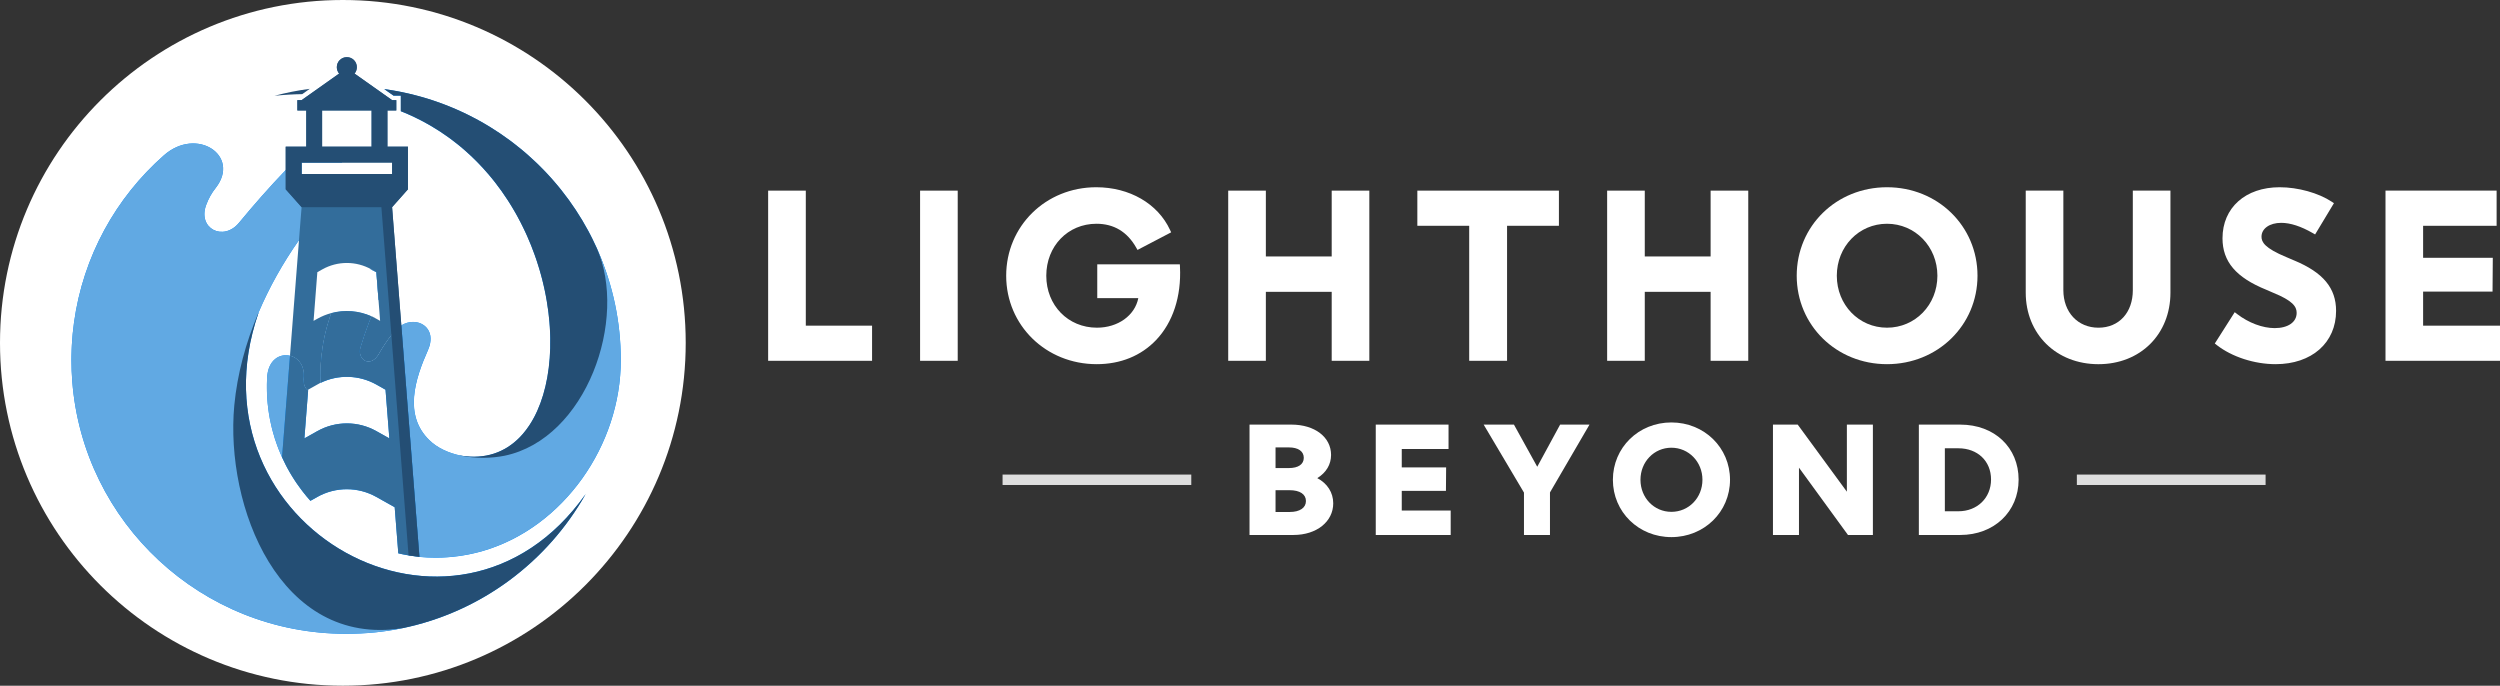 <svg width="175" height="48" viewBox="0 0 175 48" fill="none" xmlns="http://www.w3.org/2000/svg">
<rect x="0" y="0" width="175" height="48" fill="#333333" stroke="none"/>
<path d="M56.406 13.344H53.77V25.256H61.045V22.796H56.406V13.344Z" fill="white"/>
<path d="M67.04 13.344H64.406V25.256H67.04V13.344Z" fill="white"/>
<path d="M82.59 18.505H76.808V20.87H79.681C79.443 22.081 78.262 22.938 76.784 22.938C74.764 22.938 73.24 21.375 73.24 19.301C73.24 17.227 74.75 15.663 76.752 15.663C77.969 15.663 78.905 16.224 79.532 17.33L79.626 17.495L81.981 16.263L81.901 16.093C81.046 14.251 79.067 13.107 76.736 13.107C73.201 13.107 70.433 15.827 70.433 19.3C70.433 22.773 73.215 25.492 76.768 25.492C78.435 25.492 79.873 24.908 80.926 23.803C82.105 22.565 82.698 20.75 82.599 18.691L82.59 18.504V18.505Z" fill="white"/>
<path d="M93.219 17.952H88.61V13.344H85.975V25.256H88.61V20.428H93.219V25.256H95.853V13.344H93.219V17.952Z" fill="white"/>
<path d="M105.494 25.256V15.805H109.124V13.344H99.214V15.805H102.844V25.256H105.494Z" fill="white"/>
<path d="M119.743 17.952H115.134V13.344H112.5V25.256H115.134V20.428H119.743V25.256H122.378V13.344H119.743V17.952Z" fill="white"/>
<path d="M138.425 19.3C138.425 15.827 135.643 13.107 132.09 13.107C128.537 13.107 125.77 15.827 125.77 19.3C125.77 22.773 128.546 25.492 132.09 25.492C135.634 25.492 138.425 22.773 138.425 19.3ZM132.09 22.938C130.121 22.938 128.577 21.341 128.577 19.301C128.577 17.261 130.12 15.663 132.09 15.663C134.06 15.663 135.618 17.261 135.618 19.301C135.618 21.341 134.068 22.938 132.09 22.938Z" fill="white"/>
<path d="M149.298 20.31C149.298 21.882 148.33 22.939 146.89 22.939C145.45 22.939 144.435 21.858 144.435 20.31V13.344H141.801V20.484C141.801 23.387 143.941 25.493 146.89 25.493C149.838 25.493 151.931 23.387 151.931 20.484V13.344H149.297V20.31H149.298Z" fill="white"/>
<path d="M160.6 18.236L160.045 17.998C158.516 17.365 158.305 16.938 158.305 16.57C158.305 15.999 158.873 15.599 159.686 15.599C160.323 15.599 161.065 15.84 161.891 16.315L162.058 16.411L163.376 14.222L163.218 14.118C162.288 13.504 160.858 13.107 159.575 13.107C157.182 13.107 155.575 14.542 155.575 16.68C155.575 18.314 156.522 19.426 158.644 20.285L159.121 20.492C160.487 21.048 160.766 21.458 160.766 21.903C160.766 22.55 160.162 22.968 159.227 22.968C158.385 22.968 157.402 22.6 156.601 21.984L156.43 21.853L155.036 24.046L155.176 24.156C156.231 24.98 157.807 25.492 159.29 25.492C161.824 25.492 163.526 23.992 163.526 21.761C163.526 20.165 162.622 19.077 160.598 18.234L160.6 18.236Z" fill="white"/>
<path d="M169.618 22.796V20.413H174.478L174.496 18.046H169.618V15.805H174.763V13.344H166.985V25.256H175V22.796H169.618Z" fill="white"/>
<path d="M92.21 33.469C92.835 33.081 93.175 32.514 93.175 31.847C93.175 30.596 92.033 29.722 90.396 29.722H87.467V37.448H90.548C92.158 37.448 93.326 36.517 93.326 35.233C93.326 34.479 92.915 33.84 92.21 33.469ZM90.226 32.765H89.288V31.319H90.226C90.877 31.319 91.265 31.592 91.265 32.047C91.265 32.502 90.877 32.764 90.226 32.764V32.765ZM89.288 35.839V34.314H90.276C90.99 34.314 91.416 34.597 91.416 35.072C91.416 35.546 90.99 35.839 90.276 35.839H89.288Z" fill="white"/>
<path d="M98.123 34.363H101.216L101.229 32.716H98.123V31.431H101.398V29.722H96.303V37.448H101.548V35.739H98.123V34.363Z" fill="white"/>
<path d="M107.607 32.673L105.976 29.722H103.856L106.678 34.482V37.448H108.498V34.471L111.265 29.722H109.209L107.607 32.673Z" fill="white"/>
<path d="M116.997 29.571C114.701 29.571 112.902 31.334 112.902 33.585C112.902 35.836 114.701 37.598 116.997 37.598C119.292 37.598 121.101 35.835 121.101 33.585C121.101 31.335 119.298 29.571 116.997 29.571ZM116.997 35.829C115.783 35.829 114.833 34.843 114.833 33.585C114.833 32.327 115.784 31.34 116.997 31.34C118.209 31.34 119.171 32.327 119.171 33.585C119.171 34.843 118.216 35.829 116.997 35.829Z" fill="white"/>
<path d="M129.281 34.419L125.84 29.722H124.107V37.448H125.928V32.737L129.358 37.448H131.102V29.722H129.281V34.419Z" fill="white"/>
<path d="M137.219 29.722H134.32V37.448H137.219C139.585 37.448 141.303 35.819 141.303 33.575C141.303 31.331 139.624 29.723 137.219 29.723V29.722ZM136.14 31.38H137.088C138.434 31.38 139.373 32.278 139.373 33.564C139.373 34.85 138.412 35.789 137.088 35.789H136.14V31.379V31.38Z" fill="white"/>
<path d="M83.39 33.22H70.18V33.949H83.39V33.22Z" fill="#DEDEDE"/>
<path d="M158.591 33.22H145.38V33.949H158.591V33.22Z" fill="#DEDEDE"/>
<circle cx="24" cy="24" r="24" fill="white"/>
<path d="M40.997 34.582C38.325 39.324 33.677 42.839 28.156 43.975C26.893 44.243 25.573 44.366 24.22 44.366C14.102 44.366 5.813 36.575 5.057 26.682C5.019 26.197 5 25.705 5 25.208C5 25.168 5 25.131 5.001 25.093C5.001 25.053 5.001 25.015 5.003 24.976V24.919C5.006 24.768 5.009 24.619 5.015 24.468C5.017 24.432 5.019 24.395 5.02 24.359C5.023 24.288 5.026 24.217 5.029 24.147C5.056 23.62 5.107 23.098 5.18 22.583C5.816 17.944 8.114 13.831 11.466 10.879C13.764 8.837 16.863 10.896 15.1 13.152C14.815 13.506 14.601 13.897 14.44 14.324C13.801 15.993 15.634 16.934 16.739 15.584C17.782 14.321 18.868 13.086 19.999 11.906C20.122 11.776 20.247 11.646 20.372 11.518C21.65 10.222 23.393 10.408 23.953 11.377H21.111V12.179H24.13C24.097 12.674 23.838 13.259 23.257 13.897C23.077 14.096 22.898 14.297 22.723 14.503C22.09 15.237 21.489 16.005 20.929 16.806C19.804 18.407 18.836 20.126 18.082 21.911C18.085 21.91 18.088 21.907 18.091 21.905C12.926 36.873 31.913 47.456 40.996 34.583L40.997 34.582Z" fill="#008CFF"/>
<path d="M26.843 19.989C26.842 20.015 26.84 20.041 26.837 20.066C26.831 20.12 26.823 20.174 26.812 20.229C26.807 20.259 26.799 20.289 26.789 20.321C26.786 20.338 26.782 20.356 26.775 20.373C26.762 20.42 26.745 20.471 26.728 20.522C26.711 20.572 26.689 20.625 26.665 20.678C26.654 20.704 26.641 20.73 26.628 20.757C26.616 20.784 26.603 20.813 26.589 20.84C26.559 20.899 26.527 20.959 26.497 21.021L26.344 19.054C26.203 18.975 26.059 18.905 25.914 18.843C25.943 18.848 25.97 18.853 25.998 18.859H26.001L26.004 18.861C26.029 18.865 26.053 18.872 26.077 18.88C26.1 18.886 26.124 18.894 26.148 18.902C26.169 18.909 26.188 18.916 26.207 18.924C26.269 18.95 26.327 18.981 26.382 19.018C26.399 19.029 26.416 19.04 26.431 19.051C26.444 19.058 26.455 19.067 26.466 19.076L26.5 19.105C26.542 19.141 26.58 19.181 26.616 19.225C26.642 19.257 26.667 19.29 26.689 19.326C26.709 19.36 26.729 19.395 26.746 19.431C26.75 19.442 26.756 19.453 26.76 19.466C26.777 19.507 26.793 19.548 26.804 19.594C26.808 19.608 26.812 19.623 26.815 19.637C26.819 19.653 26.823 19.669 26.826 19.686C26.832 19.719 26.837 19.753 26.84 19.789C26.841 19.792 26.841 19.795 26.84 19.798V19.8C26.846 19.86 26.846 19.923 26.843 19.99L26.843 19.989Z" fill="#008CFF"/>
<path d="M23.195 21.917C23.187 21.943 23.177 21.966 23.169 21.992C23.137 22.084 23.106 22.174 23.076 22.265C23.014 22.447 22.959 22.632 22.907 22.819C22.881 22.912 22.856 23.006 22.832 23.099C22.805 23.205 22.78 23.31 22.755 23.416C22.736 23.499 22.719 23.583 22.701 23.667C22.678 23.778 22.657 23.888 22.636 23.999C22.622 24.08 22.608 24.161 22.596 24.243C22.562 24.447 22.534 24.652 22.512 24.858C22.504 24.923 22.498 24.989 22.491 25.054C22.481 25.168 22.471 25.283 22.463 25.397C22.46 25.43 22.458 25.462 22.456 25.495C22.452 25.565 22.449 25.633 22.446 25.703C22.441 25.785 22.438 25.867 22.436 25.949C22.436 25.973 22.435 25.998 22.435 26.022C22.433 26.111 22.432 26.199 22.432 26.288C22.432 26.439 22.435 26.587 22.439 26.736C22.439 26.756 22.439 26.776 22.438 26.795V26.804C23.675 26.203 25.134 26.243 26.345 26.92L26.987 27.282L27.254 30.69L26.343 30.179C25.062 29.46 23.5 29.46 22.217 30.179L21.308 30.69L21.569 27.341C21.548 27.328 21.528 27.312 21.509 27.297C21.489 27.281 21.47 27.264 21.453 27.244C21.452 27.244 21.452 27.243 21.452 27.243C21.438 27.229 21.425 27.213 21.413 27.197C21.363 27.134 21.323 27.056 21.299 26.968C21.295 26.957 21.292 26.945 21.29 26.933C21.283 26.913 21.28 26.893 21.277 26.871C21.276 26.865 21.274 26.857 21.274 26.851C21.269 26.819 21.266 26.788 21.264 26.754C21.245 26.612 21.245 26.488 21.264 26.364C21.265 26.332 21.265 26.301 21.265 26.269C21.265 26.231 21.264 26.194 21.262 26.158L21.258 26.106V26.099C21.255 26.064 21.25 26.031 21.245 26C21.241 25.965 21.234 25.931 21.226 25.9C21.225 25.884 21.22 25.868 21.215 25.853C21.209 25.823 21.199 25.793 21.19 25.764C21.188 25.755 21.185 25.747 21.182 25.738C21.172 25.708 21.162 25.679 21.149 25.651L21.144 25.637C21.13 25.605 21.116 25.575 21.102 25.547C21.1 25.542 21.097 25.539 21.095 25.534C21.078 25.502 21.06 25.472 21.042 25.442C21.027 25.422 21.013 25.399 20.998 25.379L20.996 25.378C20.985 25.362 20.974 25.346 20.963 25.332C20.943 25.306 20.922 25.283 20.9 25.259C20.88 25.237 20.857 25.215 20.835 25.196C20.834 25.193 20.832 25.192 20.828 25.19C20.805 25.167 20.781 25.147 20.756 25.128C20.732 25.109 20.709 25.091 20.683 25.075C20.675 25.069 20.669 25.066 20.663 25.061C20.619 25.033 20.573 25.008 20.525 24.985C20.522 24.984 20.517 24.981 20.512 24.979C20.499 24.973 20.485 24.966 20.471 24.962C20.416 24.938 20.359 24.919 20.3 24.905C20.277 24.899 20.251 24.894 20.228 24.889C20.202 24.885 20.177 24.88 20.153 24.878C20.127 24.874 20.103 24.872 20.078 24.871C20.043 24.869 20.006 24.867 19.969 24.871C19.958 24.871 19.946 24.872 19.934 24.872C19.92 24.872 19.904 24.872 19.887 24.875C19.86 24.878 19.835 24.881 19.808 24.886C19.776 24.889 19.745 24.897 19.715 24.905C19.686 24.913 19.658 24.921 19.629 24.931C19.601 24.94 19.573 24.951 19.546 24.962C19.509 24.977 19.473 24.996 19.437 25.015C19.419 25.024 19.401 25.035 19.384 25.047C19.37 25.054 19.358 25.064 19.343 25.072C19.323 25.086 19.303 25.102 19.282 25.118C19.256 25.137 19.232 25.158 19.209 25.18C19.152 25.23 19.1 25.288 19.051 25.351C19.024 25.387 18.997 25.427 18.971 25.466C18.94 25.517 18.91 25.571 18.885 25.629C18.874 25.651 18.864 25.676 18.853 25.701C18.84 25.729 18.829 25.757 18.82 25.787C18.812 25.806 18.806 25.826 18.801 25.844L18.787 25.891C18.779 25.915 18.773 25.94 18.766 25.967C18.759 26 18.75 26.035 18.744 26.07C18.737 26.096 18.734 26.122 18.73 26.149C18.727 26.166 18.723 26.184 18.722 26.201C18.718 26.227 18.716 26.249 18.712 26.274C18.706 26.326 18.703 26.382 18.7 26.437C18.683 26.754 18.679 27.071 18.687 27.383C18.687 27.429 18.688 27.473 18.692 27.519C18.696 27.686 18.706 27.851 18.718 28.017C18.721 28.049 18.725 28.08 18.726 28.11C18.727 28.129 18.729 28.146 18.73 28.166C18.735 28.227 18.741 28.289 18.75 28.351C18.753 28.398 18.757 28.444 18.765 28.49C18.773 28.567 18.783 28.645 18.794 28.722C18.804 28.798 18.815 28.874 18.827 28.948C18.835 29.005 18.845 29.061 18.856 29.117C18.864 29.171 18.873 29.223 18.883 29.276C18.889 29.311 18.897 29.345 18.903 29.38C18.938 29.561 18.976 29.737 19.02 29.915C19.042 30.006 19.066 30.095 19.09 30.185C19.1 30.229 19.113 30.274 19.126 30.317C19.199 30.579 19.281 30.837 19.373 31.092C19.387 31.134 19.403 31.175 19.419 31.218C19.445 31.294 19.474 31.37 19.504 31.444C19.543 31.541 19.58 31.637 19.621 31.732C19.66 31.827 19.701 31.922 19.744 32.015C19.824 32.194 19.91 32.369 19.999 32.542C20.029 32.602 20.061 32.661 20.092 32.721C20.112 32.759 20.133 32.798 20.155 32.836C20.196 32.912 20.238 32.988 20.283 33.064C20.327 33.141 20.373 33.219 20.421 33.295C20.453 33.349 20.487 33.404 20.522 33.458C20.555 33.511 20.591 33.565 20.625 33.619C20.666 33.682 20.709 33.745 20.751 33.809C20.883 34.002 21.02 34.192 21.163 34.377C21.206 34.432 21.248 34.486 21.291 34.539C21.348 34.612 21.405 34.682 21.463 34.753C21.549 34.855 21.634 34.952 21.721 35.05C21.722 35.054 21.725 35.057 21.729 35.06L22.216 34.786C23.497 34.068 25.061 34.068 26.344 34.788L27.628 35.509L27.881 38.736C27.941 38.75 28 38.763 28.06 38.775C28.12 38.789 28.179 38.802 28.238 38.814C28.358 38.839 28.479 38.861 28.601 38.88C28.604 38.88 28.607 38.881 28.61 38.881C28.67 38.891 28.73 38.9 28.789 38.91C28.979 38.94 29.169 38.964 29.362 38.983C29.444 38.99 29.528 38.999 29.61 39.005C29.709 39.013 29.808 39.019 29.907 39.024C29.914 39.025 29.921 39.025 29.928 39.025C30.118 39.033 30.309 39.039 30.501 39.039C30.777 39.039 31.055 39.029 31.334 39.009C31.473 39 31.612 38.987 31.752 38.971C31.887 38.955 32.023 38.939 32.157 38.921C32.233 38.91 32.309 38.898 32.386 38.886C32.527 38.863 32.668 38.838 32.81 38.81C32.898 38.792 32.987 38.773 33.076 38.753C33.342 38.694 33.607 38.627 33.874 38.547C39.465 36.877 43.456 31.162 43.456 25.213C43.456 22.517 42.898 19.966 41.885 17.628C41.866 17.581 41.847 17.533 41.827 17.487C41.82 17.473 41.814 17.46 41.809 17.447L41.781 17.381C41.678 17.153 41.572 16.929 41.461 16.707C41.419 16.624 41.378 16.54 41.333 16.456C41.286 16.363 41.237 16.271 41.188 16.179C40.643 15.167 40.011 14.21 39.301 13.318C39.231 13.229 39.16 13.141 39.087 13.054C39.022 12.975 38.956 12.896 38.889 12.819C38.824 12.743 38.76 12.667 38.693 12.592C38.647 12.54 38.601 12.488 38.556 12.437C38.453 12.322 38.348 12.209 38.244 12.097C38.191 12.04 38.138 11.985 38.085 11.931C38.022 11.865 37.958 11.8 37.892 11.735C37.833 11.675 37.773 11.616 37.714 11.557C37.648 11.494 37.584 11.431 37.518 11.367C37.337 11.196 37.155 11.027 36.969 10.864C36.885 10.789 36.8 10.715 36.713 10.641C36.633 10.572 36.551 10.505 36.471 10.438C36.287 10.287 36.101 10.139 35.913 9.996C35.826 9.929 35.737 9.863 35.648 9.798C35.219 9.482 34.777 9.183 34.322 8.903C34.258 8.863 34.195 8.826 34.132 8.788C34.109 8.774 34.088 8.761 34.065 8.748C33.989 8.702 33.913 8.658 33.837 8.615C33.751 8.565 33.663 8.514 33.575 8.467C33.486 8.418 33.397 8.368 33.309 8.321C33.131 8.226 32.951 8.133 32.77 8.044C32.68 8 32.588 7.956 32.496 7.912C32.406 7.869 32.314 7.826 32.221 7.784C32.129 7.743 32.037 7.701 31.944 7.66C31.854 7.621 31.762 7.581 31.672 7.544C31.666 7.542 31.662 7.539 31.655 7.537C31.563 7.499 31.473 7.461 31.381 7.425C31.287 7.387 31.191 7.35 31.097 7.314C30.907 7.241 30.714 7.172 30.522 7.105C30.425 7.072 30.329 7.039 30.231 7.007C30.134 6.975 30.036 6.945 29.938 6.914C29.84 6.884 29.742 6.855 29.642 6.825C29.544 6.797 29.444 6.77 29.345 6.742C29.245 6.715 29.146 6.688 29.046 6.663C28.745 6.584 28.443 6.514 28.138 6.452C28.035 6.432 27.934 6.411 27.831 6.392C27.728 6.373 27.625 6.354 27.523 6.337C27.42 6.319 27.317 6.302 27.213 6.286C27.11 6.27 27.005 6.254 26.901 6.24L27.552 6.699H28.061V7.787C28.712 8.047 29.332 8.342 29.919 8.673C29.962 8.695 30.002 8.72 30.045 8.744C30.105 8.779 30.165 8.814 30.226 8.849C30.628 9.086 31.013 9.339 31.385 9.608C31.435 9.644 31.484 9.681 31.535 9.717C31.684 9.826 31.828 9.937 31.97 10.051C32.056 10.117 32.141 10.187 32.224 10.255C32.28 10.302 32.336 10.35 32.391 10.397C32.445 10.441 32.499 10.487 32.551 10.535C33.138 11.047 33.679 11.6 34.175 12.179C34.225 12.238 34.276 12.296 34.325 12.357C34.375 12.415 34.425 12.477 34.473 12.537C34.538 12.614 34.599 12.694 34.661 12.773C34.967 13.163 35.252 13.567 35.52 13.978C35.566 14.047 35.611 14.119 35.656 14.189C35.714 14.279 35.77 14.371 35.825 14.463C35.86 14.519 35.893 14.574 35.924 14.631C35.974 14.714 36.024 14.799 36.073 14.884C36.125 14.976 36.177 15.069 36.228 15.162C36.304 15.3 36.376 15.437 36.448 15.577C36.503 15.686 36.559 15.797 36.612 15.907C36.668 16.016 36.72 16.127 36.771 16.238C36.782 16.258 36.791 16.28 36.801 16.303C36.839 16.386 36.877 16.471 36.915 16.554C37.097 16.962 37.261 17.375 37.41 17.789C37.448 17.894 37.484 17.998 37.521 18.102C37.546 18.177 37.571 18.253 37.595 18.327C37.636 18.449 37.675 18.571 37.711 18.692C37.733 18.761 37.754 18.827 37.773 18.895C37.805 19.001 37.835 19.107 37.863 19.212C37.864 19.216 37.866 19.219 37.866 19.222C37.899 19.341 37.929 19.459 37.961 19.579C37.965 19.6 37.972 19.622 37.977 19.644C38.004 19.75 38.029 19.856 38.053 19.961C38.081 20.086 38.11 20.209 38.135 20.332C38.162 20.456 38.185 20.578 38.21 20.699C38.21 20.701 38.211 20.703 38.21 20.704C38.233 20.827 38.256 20.949 38.276 21.073C38.314 21.288 38.346 21.503 38.372 21.718C38.382 21.783 38.39 21.849 38.398 21.914C38.425 22.128 38.447 22.339 38.464 22.551C38.474 22.665 38.481 22.779 38.49 22.893C38.499 23.026 38.506 23.157 38.51 23.29C38.513 23.352 38.515 23.413 38.517 23.475C38.52 23.543 38.521 23.611 38.521 23.677C38.556 25.594 38.244 27.359 37.611 28.765C37.566 28.868 37.518 28.969 37.467 29.067C37.442 29.118 37.417 29.166 37.391 29.215C37.341 29.311 37.287 29.406 37.232 29.499C37.178 29.591 37.121 29.683 37.063 29.771C36.917 29.991 36.76 30.198 36.595 30.389C36.528 30.466 36.459 30.541 36.389 30.613C35.364 31.663 33.984 32.179 32.272 31.902C31.418 31.721 30.622 31.372 30.048 30.807C28.249 29.048 29.051 26.545 29.96 24.505C29.996 24.421 30.028 24.339 30.053 24.259C30.069 24.209 30.083 24.16 30.094 24.112C30.1 24.087 30.104 24.062 30.11 24.038C30.114 24.015 30.117 23.994 30.12 23.971C30.138 23.867 30.144 23.766 30.14 23.672C30.14 23.655 30.138 23.637 30.136 23.622C30.136 23.609 30.135 23.595 30.133 23.581C30.131 23.567 30.13 23.554 30.129 23.54C30.125 23.513 30.121 23.486 30.116 23.461C30.106 23.42 30.097 23.379 30.084 23.341C30.071 23.301 30.057 23.264 30.041 23.227C30.002 23.135 29.951 23.053 29.891 22.979C29.883 22.968 29.873 22.956 29.864 22.945C29.807 22.88 29.744 22.824 29.676 22.774C29.657 22.762 29.639 22.749 29.62 22.736C29.579 22.709 29.535 22.686 29.491 22.663C29.456 22.648 29.421 22.632 29.385 22.619C29.349 22.607 29.312 22.596 29.274 22.584H29.273C29.236 22.575 29.198 22.567 29.158 22.559H29.157C29.119 22.552 29.08 22.548 29.04 22.543H29.039C29 22.54 28.959 22.538 28.919 22.538C28.647 22.538 28.362 22.614 28.098 22.777C28.07 22.794 28.041 22.813 28.013 22.832C27.987 22.85 27.964 22.868 27.94 22.886C27.932 22.891 27.926 22.896 27.92 22.902C27.874 22.938 27.828 22.978 27.785 23.021C27.765 23.04 27.744 23.06 27.723 23.084C27.694 23.113 27.668 23.141 27.643 23.172C27.56 23.272 27.481 23.372 27.402 23.475V23.476C27.333 23.565 27.264 23.655 27.198 23.747C27.184 23.767 27.168 23.788 27.154 23.808C27.088 23.902 27.021 23.995 26.958 24.09C26.954 24.096 26.949 24.104 26.944 24.11C26.892 24.189 26.84 24.27 26.789 24.351C26.785 24.36 26.778 24.368 26.773 24.378C26.751 24.41 26.732 24.443 26.711 24.476C26.653 24.572 26.595 24.67 26.539 24.77C25.952 25.817 24.972 25.215 25.239 24.308C25.415 23.726 25.601 23.171 25.802 22.644C25.835 22.558 25.869 22.47 25.904 22.385C25.934 22.304 25.967 22.225 26 22.146C25.115 21.751 24.126 21.677 23.201 21.923H23.2L23.195 21.917Z" fill="#008CFF"/>
<path fill-rule="evenodd" clip-rule="evenodd" d="M40.997 34.583C38.326 39.324 33.678 42.84 28.157 43.976C14.068 46.337 11.343 34.938 13.391 27.391C13.962 25.264 15.738 23.508 18.083 21.911C18.087 21.91 18.09 21.907 18.093 21.905C12.928 36.873 31.915 47.456 40.997 34.583Z" fill="#244E74"/>
<path fill-rule="evenodd" clip-rule="evenodd" d="M19.215 6.705C20.02 6.492 20.845 6.327 21.684 6.217L21.156 6.59C20.528 6.599 19.881 6.637 19.215 6.705Z" fill="#244E74"/>
<path fill-rule="evenodd" clip-rule="evenodd" d="M32.198 31.884C32.222 31.888 32.245 31.892 32.268 31.895C33.979 32.172 35.359 31.656 36.385 30.606C36.454 30.534 36.524 30.46 36.59 30.382C36.756 30.191 36.913 29.984 37.058 29.764C37.117 29.675 37.174 29.584 37.227 29.492C37.283 29.399 37.336 29.304 37.387 29.208C37.412 29.159 37.437 29.112 37.463 29.061C37.513 28.962 37.561 28.861 37.607 28.758C38.24 27.352 38.551 25.587 38.517 23.67C38.517 23.604 38.515 23.536 38.512 23.468C38.511 23.406 38.509 23.345 38.506 23.283C38.501 23.15 38.495 23.019 38.485 22.886C38.478 22.772 38.469 22.659 38.46 22.544C38.443 22.332 38.42 22.121 38.394 21.907C38.386 21.842 38.377 21.776 38.368 21.711C38.341 21.496 38.309 21.281 38.272 21.066C38.251 20.942 38.229 20.821 38.205 20.697C38.207 20.696 38.205 20.694 38.205 20.692C38.182 20.571 38.158 20.449 38.131 20.326C38.105 20.203 38.077 20.079 38.048 19.954C38.025 19.849 37.999 19.743 37.972 19.637C37.968 19.615 37.962 19.593 37.956 19.572C37.925 19.452 37.895 19.334 37.861 19.215C37.861 19.212 37.86 19.209 37.858 19.205C37.83 19.099 37.8 18.994 37.768 18.888C37.749 18.82 37.729 18.753 37.706 18.686C37.67 18.564 37.632 18.442 37.591 18.32C37.567 18.245 37.542 18.169 37.516 18.096C37.48 17.991 37.444 17.887 37.405 17.782C37.257 17.368 37.092 16.955 36.91 16.547C36.872 16.464 36.834 16.38 36.796 16.296C36.787 16.274 36.777 16.252 36.766 16.231C36.716 16.12 36.663 16.009 36.608 15.9C36.556 15.789 36.5 15.68 36.443 15.57C36.372 15.431 36.299 15.293 36.223 15.155C36.173 15.062 36.121 14.968 36.068 14.877C36.019 14.792 35.97 14.708 35.92 14.624C35.888 14.567 35.855 14.512 35.82 14.456C35.765 14.364 35.709 14.273 35.651 14.182C35.607 14.111 35.561 14.04 35.515 13.971C35.248 13.559 34.962 13.156 34.657 12.766C34.595 12.687 34.533 12.607 34.468 12.53C34.421 12.47 34.37 12.409 34.321 12.35C34.272 12.29 34.221 12.231 34.17 12.172C33.674 11.592 33.133 11.04 32.546 10.528C32.494 10.481 32.44 10.435 32.387 10.39C32.331 10.343 32.276 10.295 32.219 10.248C32.137 10.18 32.051 10.11 31.966 10.044C31.824 9.93 31.679 9.819 31.531 9.71C31.482 9.674 31.431 9.635 31.38 9.601C31.008 9.332 30.622 9.079 30.221 8.842C30.161 8.807 30.101 8.772 30.041 8.737C29.998 8.714 29.957 8.688 29.914 8.666C29.327 8.335 28.707 8.039 28.056 7.78V6.692H27.547L26.897 6.233C27.002 6.247 27.106 6.263 27.208 6.279C27.313 6.295 27.416 6.313 27.518 6.33C27.621 6.347 27.724 6.366 27.826 6.385C27.929 6.404 28.03 6.425 28.133 6.445C28.438 6.508 28.741 6.578 29.041 6.656C29.14 6.681 29.24 6.708 29.34 6.735C29.44 6.764 29.539 6.79 29.637 6.818C29.737 6.848 29.835 6.877 29.933 6.907C30.032 6.939 30.129 6.969 30.226 7C30.325 7.032 30.421 7.065 30.517 7.098C30.71 7.165 30.903 7.234 31.093 7.307C31.188 7.343 31.283 7.38 31.377 7.418C31.469 7.454 31.559 7.493 31.651 7.53C31.657 7.532 31.662 7.535 31.668 7.537C31.758 7.575 31.85 7.614 31.94 7.653C32.033 7.694 32.125 7.736 32.217 7.777C32.31 7.819 32.401 7.862 32.492 7.905C32.583 7.949 32.675 7.993 32.765 8.037C32.947 8.126 33.127 8.219 33.304 8.314C33.393 8.362 33.481 8.411 33.57 8.46C33.659 8.507 33.746 8.558 33.833 8.608C33.909 8.651 33.985 8.695 34.061 8.741C34.083 8.754 34.105 8.767 34.127 8.781C34.19 8.819 34.253 8.857 34.317 8.896C34.773 9.176 35.214 9.475 35.644 9.791C35.733 9.856 35.821 9.923 35.908 9.989C36.096 10.133 36.283 10.28 36.466 10.432C36.547 10.498 36.629 10.566 36.708 10.634C36.795 10.708 36.88 10.782 36.965 10.857C37.151 11.02 37.333 11.189 37.513 11.36C37.58 11.423 37.645 11.486 37.709 11.55C37.769 11.608 37.829 11.668 37.888 11.729C37.954 11.793 38.017 11.858 38.081 11.924C38.135 11.978 38.187 12.033 38.24 12.09C38.345 12.202 38.449 12.315 38.552 12.43C38.598 12.481 38.644 12.533 38.689 12.585C38.756 12.66 38.821 12.736 38.885 12.812C38.952 12.889 39.018 12.968 39.083 13.047C39.156 13.134 39.227 13.222 39.297 13.311C40.007 14.203 40.64 15.16 41.184 16.172C41.233 16.264 41.282 16.356 41.329 16.449C41.373 16.533 41.415 16.617 41.457 16.7C41.568 16.922 41.674 17.146 41.777 17.374C41.813 17.456 41.848 17.539 41.882 17.621C45.913 27.221 39.806 40.103 32.196 31.882L32.198 31.884Z" fill="#244E74"/>
<path fill-rule="evenodd" clip-rule="evenodd" d="M28.156 43.975C26.892 44.243 25.573 44.366 24.219 44.366C14.102 44.366 5.813 36.575 5.057 26.682C5.021 26.195 5.001 25.705 5.001 25.208V25.093C5.001 25.053 5.001 25.015 5.003 24.976V24.919C5.006 24.768 5.009 24.619 5.016 24.468C5.017 24.432 5.019 24.395 5.02 24.359C5.023 24.288 5.026 24.217 5.03 24.147C5.06 23.619 5.109 23.097 5.18 22.583C5.816 17.944 8.114 13.831 11.467 10.879C13.764 8.837 16.863 10.896 15.1 13.152C14.815 13.506 14.601 13.897 14.44 14.324C13.801 15.993 15.634 16.934 16.74 15.585C17.782 14.321 18.868 13.086 20 11.906C20.123 11.776 20.248 11.646 20.373 11.518C21.65 10.222 23.393 10.409 23.953 11.377H21.111V12.179H24.131C24.097 12.674 23.838 13.259 23.257 13.897C23.077 14.096 22.898 14.297 22.723 14.503C22.09 15.237 21.489 16.006 20.929 16.806C19.804 18.407 18.837 20.126 18.082 21.911C17.2 23.999 16.61 26.18 16.401 28.369C15.741 35.453 19.571 45.307 28.155 43.976L28.156 43.975Z" fill="#61A9E3"/>
<path fill-rule="evenodd" clip-rule="evenodd" d="M20.299 24.901L20.045 28.136L19.779 31.544V31.545L19.743 32.01C18.979 30.326 18.591 28.431 18.697 26.432C18.757 25.179 19.596 24.724 20.298 24.901H20.299Z" fill="#61A9E3"/>
<path fill-rule="evenodd" clip-rule="evenodd" d="M26.843 19.989C26.842 20.015 26.84 20.042 26.837 20.067C26.833 20.119 26.824 20.174 26.811 20.229C26.807 20.259 26.799 20.289 26.789 20.321C26.786 20.338 26.782 20.356 26.775 20.373C26.762 20.421 26.745 20.472 26.728 20.522C26.711 20.572 26.688 20.625 26.665 20.678C26.654 20.704 26.641 20.731 26.628 20.757C26.616 20.784 26.603 20.813 26.589 20.84C26.559 20.9 26.527 20.96 26.497 21.021L26.344 19.054L25.998 18.86H26.001L26.004 18.861C26.029 18.865 26.053 18.872 26.077 18.88C26.1 18.886 26.124 18.894 26.148 18.902C26.169 18.909 26.188 18.916 26.207 18.925C26.269 18.95 26.327 18.982 26.382 19.018C26.399 19.029 26.415 19.04 26.431 19.051C26.444 19.059 26.455 19.067 26.466 19.076L26.5 19.105C26.542 19.142 26.58 19.181 26.616 19.225C26.642 19.257 26.667 19.29 26.689 19.327C26.709 19.36 26.729 19.395 26.746 19.431C26.75 19.442 26.755 19.453 26.76 19.466C26.777 19.507 26.793 19.549 26.804 19.595C26.808 19.608 26.811 19.623 26.815 19.637C26.819 19.653 26.822 19.669 26.826 19.686C26.832 19.72 26.836 19.753 26.84 19.789C26.84 19.792 26.841 19.795 26.84 19.799V19.8C26.846 19.86 26.846 19.923 26.843 19.99L26.843 19.989Z" fill="#61A9E3"/>
<path fill-rule="evenodd" clip-rule="evenodd" d="M43.455 25.208C43.455 31.157 39.465 36.872 33.874 38.542C32.338 38.993 30.815 39.121 29.362 38.977L28.78 31.546V31.544L28.513 28.136L28.137 23.322L28.095 22.771C29.199 22.094 30.653 22.919 29.956 24.498C29.047 26.538 28.245 29.042 30.045 30.801C30.619 31.365 31.414 31.715 32.269 31.895C33.294 32.11 34.404 32.085 35.317 31.902C41.051 30.713 43.99 22.332 41.763 17.342C41.806 17.435 41.847 17.529 41.885 17.623C42.898 19.961 43.456 22.512 43.456 25.209L43.455 25.208Z" fill="#61A9E3"/>
<path d="M27.12 10.269V7.734H27.741V7.009H27.447L24.818 5.151H24.817L24.279 4.768L23.74 5.151H23.739L21.112 7.009H20.816V7.734H21.439V10.269H20V13.253L20.032 13.288L21.112 14.503L20.996 15.956L20.93 16.805L20.688 19.91L20.422 23.321L20.299 24.901C20.358 24.916 20.415 24.935 20.47 24.958C20.484 24.963 20.499 24.969 20.511 24.975C20.515 24.977 20.52 24.98 20.524 24.982C20.571 25.004 20.617 25.029 20.662 25.058C20.668 25.062 20.674 25.065 20.682 25.072C20.707 25.088 20.731 25.105 20.755 25.124C20.78 25.143 20.804 25.164 20.827 25.186C20.831 25.187 20.832 25.189 20.834 25.192C20.856 25.212 20.878 25.233 20.899 25.256C20.921 25.279 20.942 25.303 20.962 25.328C20.973 25.342 20.986 25.358 20.995 25.374L20.996 25.375C21.012 25.396 21.026 25.418 21.04 25.439C21.06 25.468 21.077 25.498 21.094 25.53C21.095 25.535 21.099 25.538 21.1 25.543C21.114 25.572 21.129 25.602 21.143 25.633L21.148 25.647C21.16 25.676 21.171 25.704 21.181 25.734C21.184 25.744 21.187 25.751 21.188 25.761C21.198 25.789 21.208 25.819 21.214 25.849C21.218 25.865 21.224 25.881 21.225 25.897C21.232 25.928 21.239 25.962 21.244 25.996C21.248 26.028 21.253 26.061 21.257 26.096V26.102L21.261 26.154C21.262 26.191 21.264 26.227 21.264 26.265C21.264 26.297 21.264 26.328 21.263 26.36C21.244 26.485 21.244 26.608 21.263 26.751C21.264 26.784 21.267 26.816 21.273 26.847C21.273 26.853 21.274 26.861 21.276 26.867C21.279 26.89 21.282 26.908 21.289 26.929C21.29 26.94 21.293 26.953 21.298 26.964C21.322 27.053 21.361 27.13 21.412 27.193C21.423 27.209 21.436 27.225 21.451 27.239C21.451 27.239 21.451 27.241 21.452 27.241C21.469 27.26 21.488 27.277 21.507 27.293C21.526 27.309 21.547 27.325 21.567 27.337L21.572 27.278V27.277L21.985 27.046L22.215 26.917C22.238 26.904 22.261 26.891 22.284 26.88L22.398 26.815L22.438 26.793V26.792C22.439 26.772 22.439 26.753 22.439 26.733C22.434 26.584 22.431 26.436 22.431 26.285C22.431 26.196 22.432 26.108 22.434 26.019C22.434 25.995 22.436 25.97 22.436 25.946C22.437 25.864 22.44 25.782 22.445 25.7C22.448 25.63 22.451 25.562 22.456 25.492C22.457 25.459 22.459 25.427 22.462 25.394C22.47 25.28 22.48 25.165 22.491 25.051C22.497 24.986 22.504 24.919 22.512 24.855C22.534 24.649 22.562 24.443 22.595 24.24C22.608 24.158 22.622 24.077 22.636 23.996C22.656 23.885 22.677 23.775 22.701 23.664C22.718 23.58 22.736 23.496 22.755 23.413C22.78 23.307 22.805 23.202 22.832 23.096C22.855 23.003 22.881 22.909 22.906 22.816C22.959 22.629 23.015 22.444 23.075 22.262C23.105 22.171 23.137 22.081 23.169 21.989C23.178 21.965 23.186 21.94 23.195 21.914H23.194C22.855 22.004 22.527 22.137 22.214 22.313L21.95 22.46L22.214 19.052L22.561 18.857C23.627 18.258 24.93 18.258 25.996 18.857H26L26.003 18.858L26.343 19.051L26.496 21.018L26.608 22.459L26.344 22.312L26.001 22.119C26 22.126 25.996 22.13 25.994 22.137C25.961 22.216 25.929 22.295 25.898 22.375C25.863 22.461 25.83 22.547 25.797 22.635C25.596 23.162 25.41 23.717 25.233 24.299C24.966 25.205 25.947 25.807 26.534 24.76C26.589 24.661 26.648 24.563 26.706 24.466C26.726 24.433 26.745 24.4 26.768 24.368C26.772 24.359 26.779 24.351 26.784 24.341C26.834 24.261 26.886 24.18 26.939 24.101C26.943 24.095 26.948 24.087 26.953 24.08C27.016 23.985 27.082 23.892 27.148 23.799C27.163 23.779 27.178 23.758 27.192 23.737C27.259 23.645 27.325 23.555 27.397 23.467V23.465C27.476 23.363 27.555 23.263 27.637 23.163C27.663 23.131 27.689 23.103 27.718 23.074C27.738 23.051 27.759 23.03 27.779 23.011C27.822 22.968 27.868 22.929 27.914 22.893C27.92 22.886 27.927 22.882 27.934 22.877C27.958 22.858 27.982 22.84 28.007 22.823C28.036 22.804 28.064 22.785 28.093 22.768L27.868 19.907L27.559 15.953L27.446 14.5L28.524 13.285L28.556 13.25V10.266H27.119L27.12 10.269ZM22.548 7.734H26.012V10.269H22.548V7.734ZM27.448 12.18H21.112V11.378H27.448V12.18Z" fill="#336D9B"/>
<path d="M26.343 19.054C26.203 18.975 26.059 18.905 25.914 18.843C25.942 18.848 25.969 18.853 25.997 18.859H26L26.003 18.861L26.343 19.053V19.054Z" fill="#336D9B"/>
<path d="M29.361 38.977C29.169 38.958 28.979 38.934 28.789 38.904C28.73 38.895 28.671 38.885 28.61 38.876C28.607 38.876 28.604 38.874 28.601 38.874C28.479 38.855 28.359 38.834 28.239 38.808C28.179 38.797 28.12 38.785 28.06 38.77C28 38.757 27.941 38.744 27.881 38.73L27.628 35.504L26.344 34.782C25.061 34.063 23.497 34.063 22.216 34.781L21.729 35.055C21.729 35.055 21.722 35.048 21.721 35.045C21.634 34.947 21.549 34.849 21.463 34.748C21.405 34.676 21.348 34.607 21.291 34.534C21.248 34.481 21.206 34.426 21.163 34.371C21.021 34.187 20.883 33.996 20.751 33.804C20.709 33.741 20.666 33.678 20.625 33.614C20.59 33.56 20.556 33.506 20.522 33.452C20.487 33.399 20.453 33.343 20.421 33.29C20.374 33.214 20.328 33.136 20.283 33.059C20.239 32.983 20.196 32.907 20.155 32.831C20.133 32.793 20.112 32.754 20.092 32.715C20.06 32.656 20.029 32.597 19.999 32.537C19.91 32.365 19.825 32.189 19.744 32.01L19.78 31.545V31.544L20.047 28.135L20.3 24.901C20.358 24.915 20.415 24.934 20.471 24.958C20.485 24.962 20.499 24.969 20.512 24.975C20.516 24.976 20.521 24.98 20.524 24.981C20.572 25.004 20.617 25.029 20.662 25.057C20.669 25.062 20.675 25.065 20.683 25.071C20.708 25.087 20.732 25.105 20.755 25.124C20.781 25.143 20.804 25.163 20.828 25.186C20.831 25.187 20.832 25.189 20.834 25.192C20.857 25.211 20.878 25.233 20.899 25.255C20.922 25.279 20.942 25.302 20.963 25.328C20.973 25.342 20.985 25.358 20.996 25.374L20.997 25.375C21.013 25.395 21.027 25.418 21.041 25.438C21.06 25.468 21.077 25.498 21.095 25.53C21.096 25.535 21.099 25.538 21.101 25.543C21.115 25.572 21.13 25.602 21.144 25.633L21.148 25.647C21.161 25.675 21.172 25.703 21.181 25.733C21.185 25.743 21.188 25.751 21.189 25.76C21.199 25.789 21.208 25.819 21.215 25.849C21.219 25.865 21.224 25.881 21.225 25.896C21.233 25.928 21.239 25.961 21.244 25.996C21.249 26.028 21.254 26.061 21.257 26.095V26.102L21.262 26.154C21.263 26.19 21.265 26.227 21.265 26.265C21.265 26.297 21.265 26.328 21.264 26.36C21.244 26.485 21.244 26.608 21.264 26.75C21.265 26.784 21.268 26.815 21.273 26.847C21.273 26.853 21.274 26.861 21.276 26.867C21.28 26.889 21.283 26.908 21.289 26.929C21.29 26.94 21.294 26.953 21.299 26.964C21.322 27.053 21.362 27.13 21.413 27.193C21.424 27.209 21.436 27.225 21.451 27.239C21.451 27.239 21.451 27.24 21.453 27.24C21.47 27.259 21.489 27.277 21.508 27.293C21.527 27.308 21.547 27.325 21.568 27.337L21.307 30.686L22.217 30.175C23.5 29.456 25.062 29.456 26.343 30.175L27.254 30.686L26.986 27.278L26.344 26.916C25.134 26.239 23.674 26.199 22.437 26.8V26.791C22.439 26.771 22.439 26.752 22.439 26.732C22.434 26.583 22.431 26.435 22.431 26.284C22.431 26.195 22.432 26.107 22.434 26.018C22.434 25.994 22.436 25.969 22.436 25.945C22.437 25.863 22.44 25.781 22.445 25.698C22.448 25.629 22.451 25.561 22.456 25.491C22.457 25.458 22.459 25.426 22.462 25.393C22.47 25.279 22.48 25.164 22.491 25.05C22.497 24.985 22.504 24.918 22.511 24.854C22.534 24.648 22.562 24.442 22.595 24.239C22.608 24.157 22.622 24.076 22.636 23.995C22.656 23.884 22.677 23.774 22.701 23.663C22.718 23.579 22.736 23.495 22.755 23.412C22.78 23.306 22.805 23.201 22.832 23.095C22.855 23.002 22.881 22.908 22.906 22.815C22.959 22.628 23.015 22.443 23.075 22.261C23.105 22.169 23.137 22.079 23.169 21.988C23.178 21.964 23.186 21.939 23.195 21.913C24.12 21.666 25.109 21.741 25.994 22.136C25.961 22.215 25.929 22.294 25.898 22.375C25.863 22.46 25.83 22.547 25.797 22.634C25.596 23.161 25.41 23.716 25.233 24.298C24.966 25.205 25.947 25.807 26.534 24.76C26.589 24.66 26.648 24.562 26.706 24.466C26.726 24.433 26.745 24.4 26.768 24.368C26.772 24.358 26.778 24.351 26.784 24.341C26.834 24.261 26.886 24.18 26.939 24.101C26.943 24.094 26.948 24.086 26.953 24.08C27.016 23.985 27.082 23.892 27.148 23.799C27.162 23.778 27.178 23.758 27.192 23.737C27.259 23.645 27.327 23.555 27.397 23.466V23.465C27.476 23.362 27.555 23.263 27.637 23.163C27.663 23.131 27.689 23.103 27.717 23.074C27.738 23.05 27.759 23.03 27.779 23.011C27.822 22.968 27.868 22.929 27.914 22.892C27.92 22.886 27.927 22.881 27.934 22.876C27.958 22.857 27.982 22.84 28.007 22.823C28.036 22.804 28.064 22.784 28.093 22.767L28.135 23.318L28.51 28.132L28.778 31.54V31.542L29.359 38.973L29.361 38.977Z" fill="#336D9B"/>
<path d="M22.214 22.316L21.95 22.464V22.462L22.214 22.316Z" fill="white"/>
<path d="M26.345 22.316C26.231 22.25 26.114 22.192 25.996 22.14C25.997 22.134 26 22.129 26.002 22.123L26.345 22.316Z" fill="white"/>
<path d="M26.609 22.462V22.464L26.345 22.316L26.609 22.462Z" fill="white"/>
<path d="M24.98 4.702C24.98 4.873 24.918 5.03 24.819 5.151H24.818C24.689 5.305 24.497 5.403 24.28 5.403C24.063 5.403 23.87 5.305 23.741 5.151H23.739C23.64 5.03 23.578 4.873 23.578 4.702C23.578 4.313 23.893 4 24.28 4C24.668 4 24.981 4.313 24.981 4.702H24.98Z" fill="#336D9B"/>
<path fill-rule="evenodd" clip-rule="evenodd" d="M28.779 31.546V31.544L28.511 28.136L28.136 23.322L28.093 22.771L27.869 19.91L27.56 15.956L27.447 14.503L28.525 13.289L28.557 13.254V10.269H27.119V7.734H27.741V7.01H27.447L24.818 5.151C24.917 5.03 24.979 4.873 24.979 4.702C24.979 4.313 24.666 4 24.279 4C23.892 4 23.576 4.313 23.576 4.702C23.576 4.873 23.638 5.03 23.738 5.151L21.111 7.01H20.815V7.734H21.438V10.269H19.999V13.254L20.031 13.289L21.111 14.503H26.697L27.398 23.469V23.47L28.599 38.875C28.599 38.875 28.606 38.876 28.609 38.876C28.669 38.886 28.729 38.895 28.788 38.905C28.978 38.935 29.167 38.958 29.36 38.977L28.778 31.546H28.779ZM22.547 7.734H26.011V10.269H22.547V7.734ZM21.111 12.179V11.377H27.447V12.179H21.111Z" fill="#244E74"/>
</svg>
